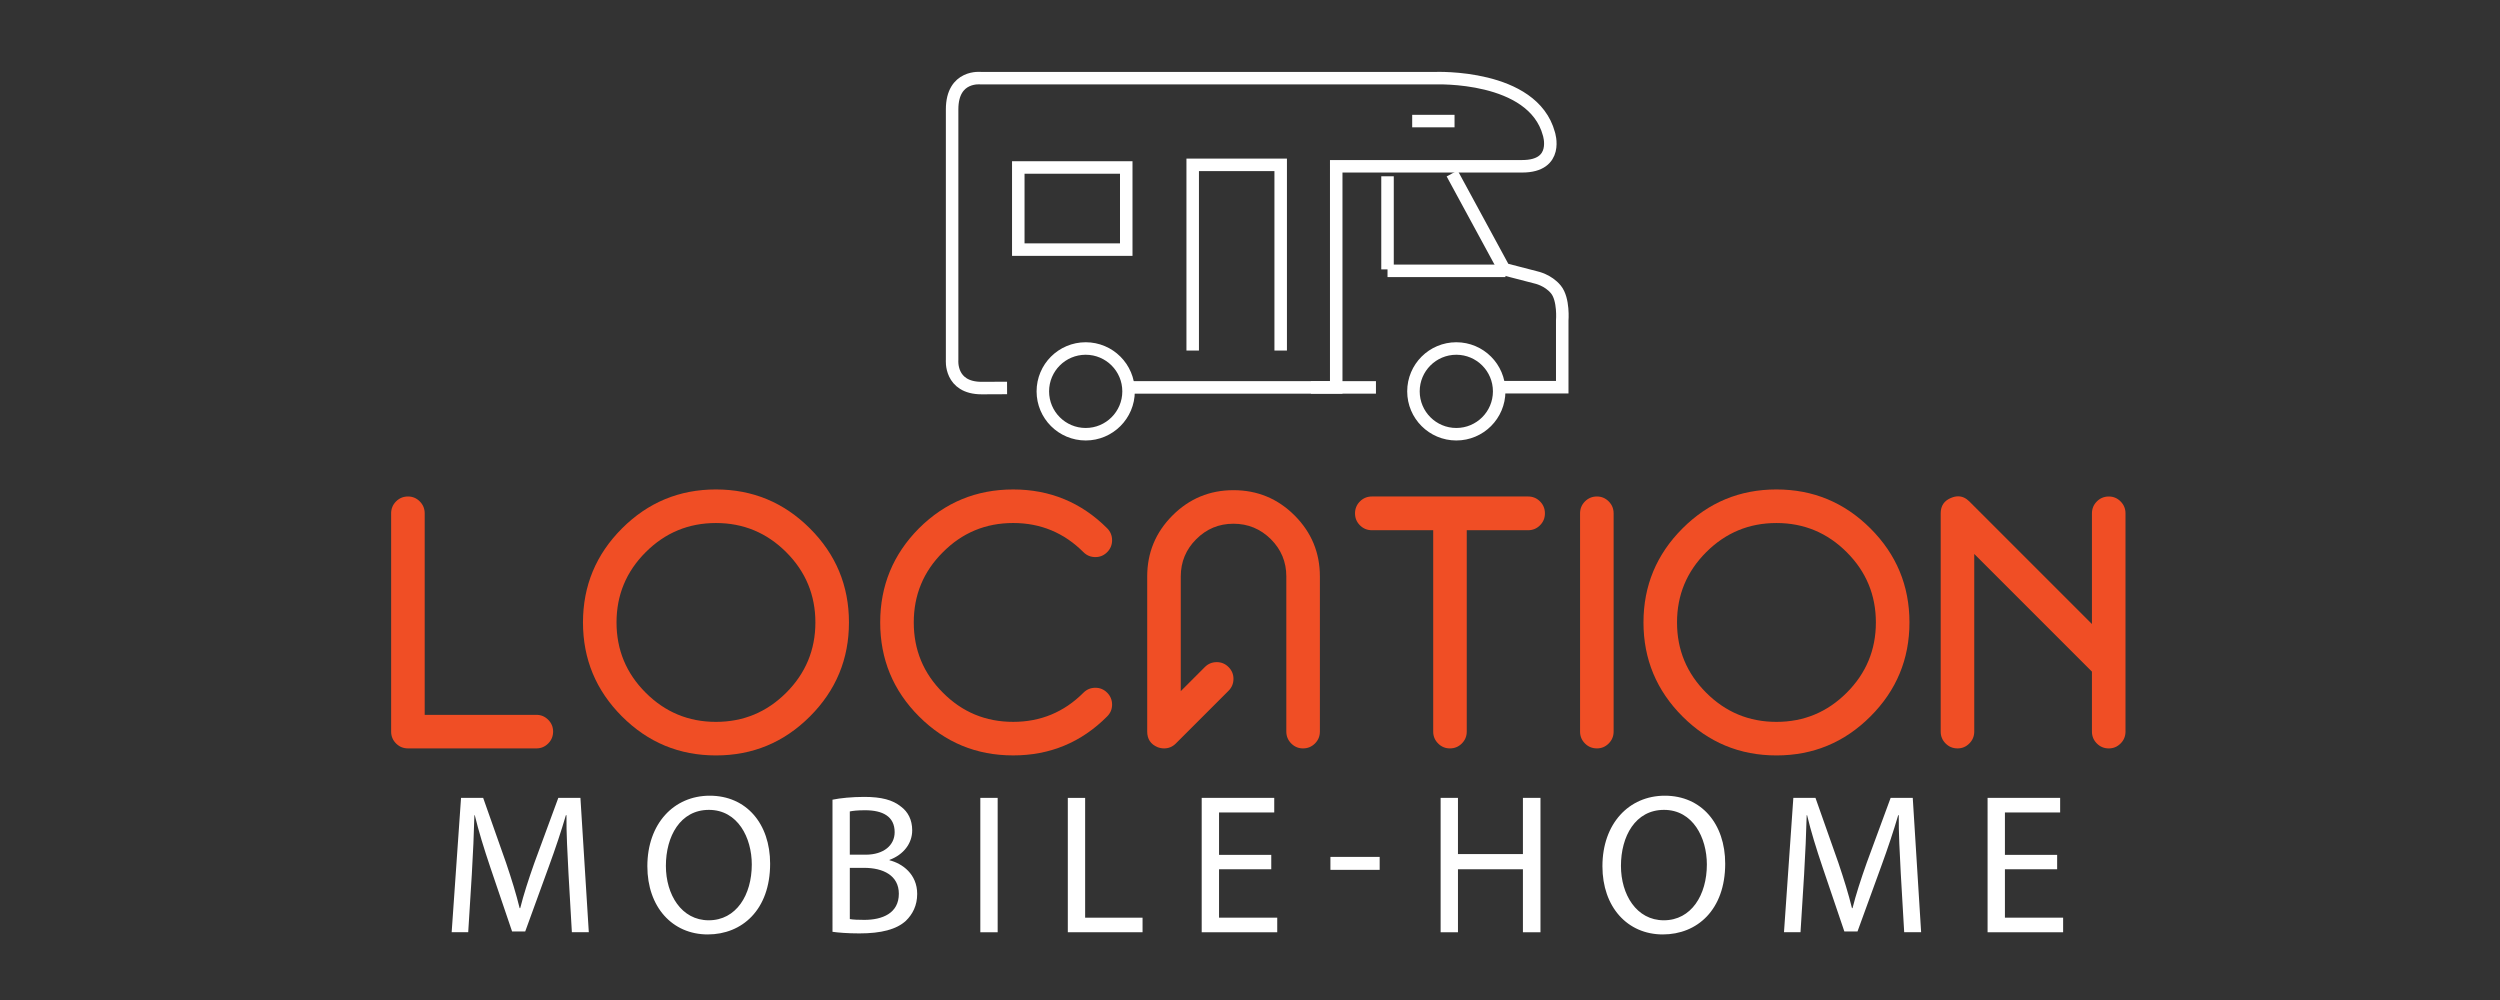 <?xml version="1.0" encoding="utf-8"?>
<!-- Generator: Adobe Illustrator 16.0.0, SVG Export Plug-In . SVG Version: 6.00 Build 0)  -->
<!DOCTYPE svg PUBLIC "-//W3C//DTD SVG 1.1 Tiny//EN" "http://www.w3.org/Graphics/SVG/1.1/DTD/svg11-tiny.dtd">
<svg version="1.1" baseProfile="tiny" id="Calque_1" xmlns:x="http://ns.adobe.com/Extensibility/1.0/" xmlns:i="http://ns.adobe.com/AdobeIllustrator/10.0/" xmlns:graph="http://ns.adobe.com/Graphs/1.0/"
	 xmlns="http://www.w3.org/2000/svg" xmlns:xlink="http://www.w3.org/1999/xlink" x="0px" y="0px" width="200px" height="80px"
	 viewBox="0 0 200 80" xml:space="preserve">
<rect x="0" y="0" width="200" height="80" fill="#333333" stroke="none"/>
<g>
	<path fill="none" stroke="#FFFFFF" stroke-miterlimit="10" d="M116.172,13.876l4.156,7.657l2.549,0.661
		c0,0,0.971,0.196,1.598,0.968c0.645,0.792,0.504,2.486,0.504,2.486v5.328h-4.936"/>
	<path fill="none" stroke="#FFFFFF" stroke-miterlimit="10" d="M90.591,30.992h16.307V13.303h14.875
		c2.998,0,2.139-2.599,2.139-2.599c-1.283-4.77-9.086-4.45-9.086-4.45H78.481c0,0-2.312-0.285-2.312,2.498v20.037
		c0,0-0.214,2.257,2.368,2.257l2.028-0.009"/>
	<line fill="none" stroke="#FFFFFF" stroke-miterlimit="10" x1="111.002" y1="21.667" x2="120.438" y2="21.667"/>
	<line fill="none" stroke="#FFFFFF" stroke-miterlimit="10" x1="111.002" y1="21.551" x2="111.002" y2="14.103"/>
	<circle fill="none" stroke="#FFFFFF" stroke-miterlimit="10" cx="86.856" cy="31.309" r="3.429"/>
	<circle fill="none" stroke="#FFFFFF" stroke-miterlimit="10" cx="116.505" cy="31.309" r="3.429"/>
	<polyline fill="none" stroke="#FFFFFF" stroke-miterlimit="10" points="95.416,28.044 95.416,13.188 102.455,13.188 
		102.455,28.044 	"/>
	<rect x="81.463" y="13.398" fill="none" stroke="#FFFFFF" stroke-miterlimit="10" width="8.637" height="6.571"/>
	<line fill="none" stroke="#FFFFFF" stroke-miterlimit="10" x1="116.363" y1="9.686" x2="112.975" y2="9.686"/>
	<line fill="none" stroke="#FFFFFF" stroke-miterlimit="10" x1="104.875" y1="30.992" x2="110.076" y2="30.992"/>
</g>
<g>
	<path fill="#F04E25" d="M32.641,59.872c-0.375,0-0.693-0.131-0.956-0.394c-0.262-0.262-0.394-0.581-0.394-0.955V41.069
		c0-0.375,0.131-0.694,0.394-0.956s0.581-0.394,0.956-0.394c0.365,0,0.679,0.131,0.941,0.394s0.394,0.581,0.394,0.956v16.118h8.938
		c0.365,0,0.679,0.132,0.942,0.394c0.262,0.263,0.393,0.576,0.393,0.942c0,0.374-0.131,0.693-0.393,0.955
		c-0.263,0.263-0.577,0.394-0.942,0.394H32.641z"/>
	<path fill="#F04E25" d="M49.758,57.314c-2.08-2.08-3.12-4.586-3.12-7.519s1.04-5.438,3.12-7.519s4.586-3.12,7.519-3.12
		c2.932,0,5.438,1.04,7.519,3.12s3.12,4.586,3.12,7.519s-1.04,5.438-3.12,7.519s-4.586,3.12-7.519,3.12
		C54.344,60.435,51.838,59.395,49.758,57.314z M51.655,44.175c-1.556,1.555-2.333,3.429-2.333,5.621s0.777,4.066,2.333,5.621
		c1.555,1.556,3.429,2.333,5.621,2.333s4.066-0.777,5.622-2.333c1.554-1.555,2.333-3.429,2.333-5.621s-0.778-4.066-2.333-5.621
		c-1.556-1.555-3.429-2.333-5.622-2.333S53.21,42.62,51.655,44.175z"/>
	<path fill="#F04E25" d="M73.521,57.314c-2.07-2.07-3.105-4.576-3.105-7.519c0-2.941,1.035-5.453,3.105-7.533
		c2.08-2.07,4.591-3.105,7.533-3.105c2.941,0,5.447,1.036,7.519,3.105c0.262,0.264,0.394,0.582,0.394,0.956
		c0,0.375-0.132,0.693-0.394,0.956c-0.263,0.262-0.576,0.393-0.941,0.393c-0.375,0-0.694-0.131-0.956-0.393
		c-1.556-1.555-3.429-2.333-5.621-2.333c-2.202,0-4.076,0.778-5.621,2.333c-1.556,1.545-2.333,3.42-2.333,5.621
		c0,2.202,0.777,4.075,2.333,5.621c1.545,1.556,3.419,2.333,5.621,2.333c2.192,0,4.065-0.777,5.621-2.333
		c0.262-0.262,0.581-0.394,0.956-0.394c0.365,0,0.679,0.132,0.941,0.394c0.262,0.263,0.394,0.581,0.394,0.956
		c0,0.365-0.132,0.679-0.394,0.941c-2.071,2.08-4.577,3.12-7.519,3.12C78.112,60.435,75.602,59.395,73.521,57.314z"/>
	<path fill="#F04E25" d="M92.606,59.773c-0.553-0.233-0.829-0.65-0.829-1.25V46.114c0-1.902,0.675-3.527,2.023-4.877
		c1.35-1.349,2.975-2.023,4.877-2.023c1.911,0,3.541,0.674,4.891,2.023c1.349,1.35,2.023,2.975,2.023,4.877v12.409
		c0,0.374-0.131,0.693-0.394,0.955c-0.263,0.263-0.581,0.394-0.955,0.394c-0.366,0-0.68-0.131-0.942-0.394
		c-0.262-0.262-0.394-0.581-0.394-0.955V46.114c0-1.162-0.412-2.155-1.236-2.979c-0.834-0.825-1.832-1.237-2.993-1.237
		c-1.162,0-2.155,0.412-2.979,1.237c-0.824,0.824-1.236,1.817-1.236,2.979v9.177l1.925-1.926c0.263-0.262,0.581-0.394,0.956-0.394
		c0.365,0,0.679,0.132,0.941,0.394c0.262,0.263,0.394,0.576,0.394,0.941c0,0.375-0.132,0.693-0.394,0.956l-4.216,4.216
		c-0.263,0.263-0.576,0.394-0.941,0.394C92.948,59.872,92.775,59.839,92.606,59.773z"/>
	<path fill="#F04E25" d="M117.34,42.418v16.105c0,0.374-0.131,0.693-0.393,0.955c-0.263,0.263-0.581,0.394-0.956,0.394
		c-0.365,0-0.68-0.131-0.941-0.394c-0.263-0.262-0.394-0.581-0.394-0.955V42.418h-4.904c-0.375,0-0.694-0.132-0.956-0.394
		c-0.263-0.262-0.394-0.581-0.394-0.955c0-0.375,0.131-0.694,0.394-0.956c0.262-0.262,0.581-0.394,0.956-0.394h12.493
		c0.374,0,0.693,0.131,0.955,0.394c0.263,0.262,0.394,0.581,0.394,0.956c0,0.374-0.131,0.693-0.394,0.955
		c-0.262,0.262-0.581,0.394-0.955,0.394H117.34z"/>
	<path fill="#F04E25" d="M126.799,59.479c-0.263-0.262-0.394-0.581-0.394-0.955V41.069c0-0.375,0.131-0.694,0.394-0.956
		c0.262-0.262,0.581-0.394,0.956-0.394c0.365,0,0.679,0.131,0.941,0.394c0.262,0.262,0.394,0.581,0.394,0.956v17.454
		c0,0.374-0.132,0.693-0.394,0.955c-0.263,0.263-0.576,0.394-0.941,0.394C127.38,59.872,127.061,59.741,126.799,59.479z"/>
	<path fill="#F04E25" d="M134.598,57.314c-2.08-2.08-3.12-4.586-3.12-7.519s1.04-5.438,3.12-7.519s4.586-3.12,7.519-3.12
		s5.438,1.04,7.519,3.12s3.12,4.586,3.12,7.519s-1.04,5.438-3.12,7.519s-4.586,3.12-7.519,3.12S136.678,59.395,134.598,57.314z
		 M136.495,44.175c-1.556,1.555-2.333,3.429-2.333,5.621s0.777,4.066,2.333,5.621c1.555,1.556,3.429,2.333,5.621,2.333
		s4.066-0.777,5.621-2.333c1.556-1.555,2.333-3.429,2.333-5.621s-0.777-4.066-2.333-5.621c-1.555-1.555-3.429-2.333-5.621-2.333
		S138.05,42.62,136.495,44.175z"/>
	<path fill="#F04E25" d="M167.355,53.73l-9.415-9.415v14.208c0,0.374-0.132,0.693-0.394,0.955c-0.263,0.263-0.576,0.394-0.941,0.394
		c-0.375,0-0.694-0.131-0.956-0.394c-0.263-0.262-0.394-0.581-0.394-0.955V41.069c0-0.6,0.276-1.013,0.829-1.237
		c0.197-0.084,0.384-0.126,0.563-0.126c0.327,0,0.627,0.136,0.899,0.408l9.809,9.81v-8.854c0-0.375,0.132-0.694,0.394-0.956
		c0.263-0.262,0.581-0.394,0.956-0.394c0.365,0,0.679,0.131,0.941,0.394s0.394,0.581,0.394,0.956v17.454
		c0,0.374-0.131,0.693-0.394,0.955c-0.263,0.263-0.576,0.394-0.941,0.394c-0.375,0-0.693-0.131-0.956-0.394
		c-0.262-0.262-0.394-0.581-0.394-0.955V53.73z"/>
</g>
<g>
	<path fill="#FFFFFF" d="M45.478,69.859c-0.08-1.499-0.176-3.301-0.16-4.641h-0.048c-0.367,1.26-0.813,2.6-1.355,4.082l-1.897,5.215
		h-1.052l-1.738-5.119c-0.51-1.515-0.94-2.901-1.244-4.178h-0.032c-0.032,1.34-0.112,3.142-0.208,4.752l-0.287,4.608h-1.324
		l0.75-10.747h1.77l1.833,5.198c0.447,1.323,0.813,2.503,1.084,3.619h0.048c0.271-1.084,0.654-2.264,1.132-3.619l1.914-5.198h1.77
		l0.67,10.747h-1.355L45.478,69.859z"/>
	<path fill="#FFFFFF" d="M61.61,69.094c0,3.699-2.249,5.661-4.991,5.661c-2.838,0-4.831-2.201-4.831-5.454
		c0-3.412,2.121-5.645,4.991-5.645C59.713,63.656,61.61,65.904,61.61,69.094z M53.271,69.27c0,2.296,1.244,4.353,3.428,4.353
		c2.2,0,3.444-2.024,3.444-4.465c0-2.137-1.116-4.368-3.429-4.368C54.419,64.789,53.271,66.909,53.271,69.27z"/>
	<path fill="#FFFFFF" d="M66.598,63.976c0.605-0.128,1.563-0.224,2.535-0.224c1.388,0,2.28,0.239,2.95,0.781
		c0.558,0.415,0.893,1.053,0.893,1.897c0,1.037-0.686,1.945-1.817,2.36v0.032c1.021,0.255,2.216,1.1,2.216,2.694
		c0,0.925-0.366,1.626-0.908,2.152c-0.75,0.686-1.962,1.005-3.716,1.005c-0.956,0-1.69-0.063-2.152-0.128V63.976z M67.984,68.376
		h1.26c1.468,0,2.328-0.765,2.328-1.802c0-1.26-0.956-1.754-2.359-1.754c-0.638,0-1.005,0.048-1.229,0.096V68.376z M67.984,73.526
		c0.271,0.048,0.67,0.064,1.164,0.064c1.436,0,2.759-0.526,2.759-2.089c0-1.468-1.26-2.073-2.774-2.073h-1.148V73.526z"/>
	<path fill="#FFFFFF" d="M79.813,63.832v10.747h-1.387V63.832H79.813z"/>
	<path fill="#FFFFFF" d="M85.424,63.832h1.387v9.583h4.593v1.164h-5.979V63.832z"/>
	<path fill="#FFFFFF" d="M101.701,69.54h-4.178v3.875h4.656v1.164h-6.043V63.832h5.803v1.164h-4.416v3.396h4.178V69.54z"/>
	<path fill="#FFFFFF" d="M110.373,68.552v1.036h-3.939v-1.036H110.373z"/>
	<path fill="#FFFFFF" d="M116.637,63.832v4.496h5.197v-4.496h1.404v10.747h-1.404V69.54h-5.197v5.039h-1.387V63.832H116.637z"/>
	<path fill="#FFFFFF" d="M138.016,69.094c0,3.699-2.248,5.661-4.99,5.661c-2.838,0-4.832-2.201-4.832-5.454
		c0-3.412,2.121-5.645,4.992-5.645C136.119,63.656,138.016,65.904,138.016,69.094z M129.676,69.27c0,2.296,1.244,4.353,3.43,4.353
		c2.199,0,3.443-2.024,3.443-4.465c0-2.137-1.115-4.368-3.428-4.368C130.824,64.789,129.676,66.909,129.676,69.27z"/>
	<path fill="#FFFFFF" d="M152.061,69.859c-0.08-1.499-0.176-3.301-0.16-4.641h-0.047c-0.367,1.26-0.814,2.6-1.355,4.082
		l-1.898,5.215h-1.053l-1.736-5.119c-0.512-1.515-0.941-2.901-1.244-4.178h-0.033c-0.031,1.34-0.111,3.142-0.207,4.752l-0.287,4.608
		h-1.322l0.748-10.747h1.771l1.834,5.198c0.445,1.323,0.813,2.503,1.084,3.619h0.047c0.271-1.084,0.654-2.264,1.133-3.619
		l1.914-5.198h1.77l0.67,10.747h-1.355L152.061,69.859z"/>
	<path fill="#FFFFFF" d="M164.572,69.54h-4.178v3.875h4.656v1.164h-6.043V63.832h5.805v1.164h-4.418v3.396h4.178V69.54z"/>
</g>
<g>
	<path fill="none" stroke="#3A4654" stroke-width="2" stroke-linecap="round" stroke-linejoin="round" stroke-miterlimit="10" d="
		M-69.345,102.9l4.156,7.657l2.549,0.661c0,0,0.971,0.196,1.598,0.968c0.645,0.792,0.504,2.486,0.504,2.486v5.328h-4.936"/>
	<path fill="none" stroke="#3A4654" stroke-width="2" stroke-miterlimit="10" d="M-94.925,120.017h16.307v-17.689h14.875
		c2.998,0,2.14-2.599,2.14-2.599c-1.283-4.771-9.087-4.451-9.087-4.451h-36.345c0,0-2.312-0.285-2.312,2.498v20.037
		c0,0-0.214,2.257,2.368,2.257l2.028-0.009"/>
	
		<line fill="none" stroke="#3A4654" stroke-width="2" stroke-linecap="round" stroke-linejoin="round" stroke-miterlimit="10" x1="-74.515" y1="110.691" x2="-65.078" y2="110.691"/>
	
		<line fill="none" stroke="#3A4654" stroke-width="2" stroke-linecap="round" stroke-linejoin="round" stroke-miterlimit="10" x1="-74.515" y1="110.575" x2="-74.515" y2="103.127"/>
	
		<circle fill="none" stroke="#3A4654" stroke-width="2" stroke-linecap="round" stroke-linejoin="round" stroke-miterlimit="10" cx="-98.66" cy="120.333" r="3.429"/>
	
		<circle fill="none" stroke="#3A4654" stroke-width="2" stroke-linecap="round" stroke-linejoin="round" stroke-miterlimit="10" cx="-69.012" cy="120.333" r="3.429"/>
	<polyline fill="none" stroke="#3A4654" stroke-width="2" stroke-linejoin="round" stroke-miterlimit="10" points="-90.101,117.068 
		-90.101,102.213 -83.061,102.213 -83.061,117.068 	"/>
	
		<rect x="-104.053" y="102.423" fill="none" stroke="#3A4654" stroke-width="2" stroke-linecap="round" stroke-linejoin="round" stroke-miterlimit="10" width="8.637" height="6.571"/>
	
		<line fill="none" stroke="#3A4654" stroke-width="2" stroke-linecap="round" stroke-linejoin="round" stroke-miterlimit="10" x1="-69.153" y1="98.711" x2="-72.542" y2="98.711"/>
	<line fill="none" stroke="#3A4654" stroke-width="2" stroke-miterlimit="10" x1="-80.641" y1="120.017" x2="-75.44" y2="120.017"/>
</g>
<g>
	<path fill="#F04E25" d="M-152.949,149.372c-0.375,0-0.693-0.131-0.956-0.394c-0.262-0.262-0.394-0.581-0.394-0.955v-17.454
		c0-0.375,0.131-0.694,0.394-0.956s0.581-0.394,0.956-0.394c0.365,0,0.679,0.132,0.941,0.394s0.394,0.581,0.394,0.956v16.118h8.938
		c0.365,0,0.679,0.132,0.942,0.394c0.262,0.263,0.393,0.576,0.393,0.942c0,0.374-0.131,0.693-0.393,0.955
		c-0.263,0.263-0.577,0.394-0.942,0.394H-152.949z"/>
	<path fill="#F04E25" d="M-135.832,146.814c-2.08-2.08-3.12-4.586-3.12-7.519s1.04-5.438,3.12-7.519s4.586-3.12,7.519-3.12
		c2.932,0,5.438,1.04,7.519,3.12s3.12,4.586,3.12,7.519s-1.04,5.438-3.12,7.519s-4.586,3.12-7.519,3.12
		C-131.246,149.935-133.752,148.895-135.832,146.814z M-133.935,133.675c-1.556,1.555-2.333,3.429-2.333,5.621
		s0.777,4.066,2.333,5.621c1.555,1.556,3.429,2.333,5.621,2.333s4.066-0.777,5.622-2.333c1.554-1.555,2.333-3.429,2.333-5.621
		s-0.778-4.066-2.333-5.621c-1.556-1.555-3.429-2.333-5.622-2.333S-132.38,132.12-133.935,133.675z"/>
	<path fill="#F04E25" d="M-112.068,146.814c-2.07-2.07-3.105-4.576-3.105-7.519c0-2.941,1.035-5.453,3.105-7.533
		c2.08-2.069,4.591-3.105,7.533-3.105c2.941,0,5.447,1.036,7.519,3.105c0.262,0.264,0.394,0.582,0.394,0.956
		c0,0.375-0.132,0.693-0.394,0.956c-0.263,0.262-0.576,0.393-0.941,0.393c-0.375,0-0.694-0.131-0.956-0.393
		c-1.556-1.555-3.429-2.333-5.621-2.333c-2.202,0-4.076,0.778-5.621,2.333c-1.556,1.545-2.333,3.42-2.333,5.621
		c0,2.202,0.777,4.075,2.333,5.621c1.545,1.556,3.419,2.333,5.621,2.333c2.192,0,4.065-0.777,5.621-2.333
		c0.262-0.262,0.581-0.394,0.956-0.394c0.365,0,0.679,0.132,0.941,0.394c0.262,0.263,0.394,0.581,0.394,0.956
		c0,0.365-0.132,0.679-0.394,0.941c-2.071,2.08-4.577,3.12-7.519,3.12C-107.478,149.935-109.988,148.895-112.068,146.814z"/>
	<path fill="#F04E25" d="M-92.983,149.273c-0.553-0.233-0.829-0.65-0.829-1.25v-12.409c0-1.902,0.675-3.527,2.023-4.877
		c1.35-1.349,2.975-2.023,4.877-2.023c1.911,0,3.541,0.675,4.891,2.023c1.349,1.35,2.023,2.975,2.023,4.877v12.409
		c0,0.374-0.131,0.693-0.394,0.955c-0.263,0.263-0.581,0.394-0.955,0.394c-0.366,0-0.68-0.131-0.942-0.394
		c-0.262-0.262-0.394-0.581-0.394-0.955v-12.409c0-1.162-0.412-2.155-1.236-2.979c-0.834-0.825-1.832-1.237-2.993-1.237
		c-1.162,0-2.155,0.412-2.979,1.237c-0.824,0.824-1.236,1.817-1.236,2.979v9.177l1.925-1.926c0.263-0.262,0.581-0.394,0.956-0.394
		c0.365,0,0.679,0.132,0.941,0.394c0.262,0.263,0.394,0.576,0.394,0.941c0,0.375-0.132,0.693-0.394,0.956l-4.216,4.216
		c-0.263,0.263-0.576,0.394-0.941,0.394C-92.642,149.372-92.814,149.339-92.983,149.273z"/>
	<path fill="#F04E25" d="M-68.25,131.918v16.105c0,0.374-0.131,0.693-0.393,0.955c-0.263,0.263-0.581,0.394-0.956,0.394
		c-0.365,0-0.68-0.131-0.941-0.394c-0.263-0.262-0.394-0.581-0.394-0.955v-16.105h-4.904c-0.375,0-0.694-0.132-0.956-0.394
		c-0.263-0.262-0.394-0.581-0.394-0.955c0-0.375,0.131-0.694,0.394-0.956c0.262-0.262,0.581-0.394,0.956-0.394h12.493
		c0.374,0,0.693,0.132,0.955,0.394c0.263,0.262,0.394,0.581,0.394,0.956c0,0.374-0.131,0.693-0.394,0.955
		c-0.262,0.262-0.581,0.394-0.955,0.394H-68.25z"/>
	<path fill="#F04E25" d="M-58.791,148.979c-0.263-0.262-0.394-0.581-0.394-0.955v-17.454c0-0.375,0.131-0.694,0.394-0.956
		c0.262-0.262,0.581-0.394,0.956-0.394c0.365,0,0.679,0.132,0.941,0.394c0.262,0.262,0.394,0.581,0.394,0.956v17.454
		c0,0.374-0.132,0.693-0.394,0.955c-0.263,0.263-0.576,0.394-0.941,0.394C-58.21,149.372-58.529,149.241-58.791,148.979z"/>
	<path fill="#F04E25" d="M-50.992,146.814c-2.08-2.08-3.12-4.586-3.12-7.519s1.04-5.438,3.12-7.519s4.586-3.12,7.519-3.12
		s5.438,1.04,7.519,3.12s3.12,4.586,3.12,7.519s-1.04,5.438-3.12,7.519s-4.586,3.12-7.519,3.12S-48.912,148.895-50.992,146.814z
		 M-49.095,133.675c-1.556,1.555-2.333,3.429-2.333,5.621s0.777,4.066,2.333,5.621c1.555,1.556,3.429,2.333,5.621,2.333
		s4.066-0.777,5.621-2.333c1.556-1.555,2.333-3.429,2.333-5.621s-0.777-4.066-2.333-5.621c-1.555-1.555-3.429-2.333-5.621-2.333
		S-47.54,132.12-49.095,133.675z"/>
	<path fill="#F04E25" d="M-18.234,143.23l-9.415-9.415v14.208c0,0.374-0.132,0.693-0.394,0.955
		c-0.263,0.263-0.576,0.394-0.941,0.394c-0.375,0-0.694-0.131-0.956-0.394c-0.263-0.262-0.394-0.581-0.394-0.955v-17.454
		c0-0.601,0.276-1.013,0.829-1.237c0.197-0.084,0.384-0.127,0.563-0.127c0.327,0,0.627,0.137,0.899,0.408l9.809,9.81v-8.854
		c0-0.375,0.132-0.694,0.394-0.956c0.263-0.262,0.581-0.394,0.956-0.394c0.365,0,0.679,0.132,0.941,0.394s0.394,0.581,0.394,0.956
		v17.454c0,0.374-0.131,0.693-0.394,0.955c-0.263,0.263-0.576,0.394-0.941,0.394c-0.375,0-0.693-0.131-0.956-0.394
		c-0.262-0.262-0.394-0.581-0.394-0.955V143.23z"/>
</g>
<g>
	<path fill="#3A4654" d="M-140.038,158.884c-0.08-1.499-0.176-3.301-0.16-4.641h-0.048c-0.367,1.26-0.813,2.6-1.355,4.082
		l-1.897,5.215h-1.052l-1.738-5.119c-0.51-1.515-0.94-2.901-1.244-4.178h-0.032c-0.032,1.34-0.112,3.142-0.208,4.752l-0.287,4.608
		h-1.324l0.75-10.747h1.77l1.833,5.198c0.447,1.323,0.813,2.503,1.084,3.619h0.048c0.271-1.084,0.654-2.264,1.132-3.619l1.914-5.198
		h1.77l0.67,10.747h-1.355L-140.038,158.884z"/>
	<path fill="#3A4654" d="M-123.906,158.118c0,3.699-2.249,5.661-4.991,5.661c-2.838,0-4.831-2.201-4.831-5.454
		c0-3.412,2.121-5.645,4.991-5.645C-125.803,152.681-123.906,154.929-123.906,158.118z M-132.245,158.294
		c0,2.296,1.244,4.353,3.428,4.353c2.2,0,3.444-2.024,3.444-4.465c0-2.137-1.116-4.368-3.429-4.368
		C-131.097,153.813-132.245,155.934-132.245,158.294z"/>
	<path fill="#3A4654" d="M-118.918,153c0.605-0.128,1.563-0.224,2.535-0.224c1.388,0,2.28,0.239,2.95,0.781
		c0.558,0.415,0.893,1.053,0.893,1.897c0,1.037-0.686,1.945-1.817,2.36v0.032c1.021,0.255,2.216,1.1,2.216,2.694
		c0,0.925-0.366,1.626-0.908,2.152c-0.75,0.686-1.962,1.005-3.716,1.005c-0.956,0-1.69-0.063-2.152-0.128V153z M-117.532,157.4h1.26
		c1.468,0,2.328-0.765,2.328-1.802c0-1.26-0.956-1.754-2.359-1.754c-0.638,0-1.005,0.048-1.229,0.096V157.4z M-117.532,162.551
		c0.271,0.048,0.67,0.064,1.164,0.064c1.436,0,2.759-0.526,2.759-2.089c0-1.468-1.26-2.073-2.774-2.073h-1.148V162.551z"/>
	<path fill="#3A4654" d="M-105.704,152.856v10.747h-1.387v-10.747H-105.704z"/>
	<path fill="#3A4654" d="M-100.092,152.856h1.387v9.583h4.593v1.164h-5.979V152.856z"/>
	<path fill="#3A4654" d="M-83.814,158.564h-4.178v3.875h4.657v1.164h-6.043v-10.747h5.803v1.164h-4.417v3.396h4.178V158.564z"/>
	<path fill="#3A4654" d="M-75.143,157.576v1.036h-3.939v-1.036H-75.143z"/>
	<path fill="#3A4654" d="M-68.879,152.856v4.496h5.197v-4.496h1.404v10.747h-1.404v-5.039h-5.197v5.039h-1.387v-10.747H-68.879z"/>
	<path fill="#3A4654" d="M-47.5,158.118c0,3.699-2.248,5.661-4.99,5.661c-2.838,0-4.832-2.201-4.832-5.454
		c0-3.412,2.121-5.645,4.992-5.645C-49.396,152.681-47.5,154.929-47.5,158.118z M-55.84,158.294c0,2.296,1.244,4.353,3.43,4.353
		c2.199,0,3.443-2.024,3.443-4.465c0-2.137-1.115-4.368-3.428-4.368C-54.691,153.813-55.84,155.934-55.84,158.294z"/>
	<path fill="#3A4654" d="M-33.455,158.884c-0.08-1.499-0.176-3.301-0.16-4.641h-0.047c-0.367,1.26-0.814,2.6-1.355,4.082
		l-1.898,5.215h-1.053l-1.736-5.119c-0.512-1.515-0.941-2.901-1.244-4.178h-0.033c-0.031,1.34-0.111,3.142-0.207,4.752l-0.287,4.608
		h-1.322l0.748-10.747h1.771l1.834,5.198c0.445,1.323,0.813,2.503,1.084,3.619h0.047c0.271-1.084,0.654-2.264,1.133-3.619
		l1.914-5.198h1.77l0.67,10.747h-1.355L-33.455,158.884z"/>
	<path fill="#3A4654" d="M-20.943,158.564h-4.178v3.875h4.656v1.164h-6.043v-10.747h5.805v1.164h-4.418v3.396h4.178V158.564z"/>
</g>
</svg>
